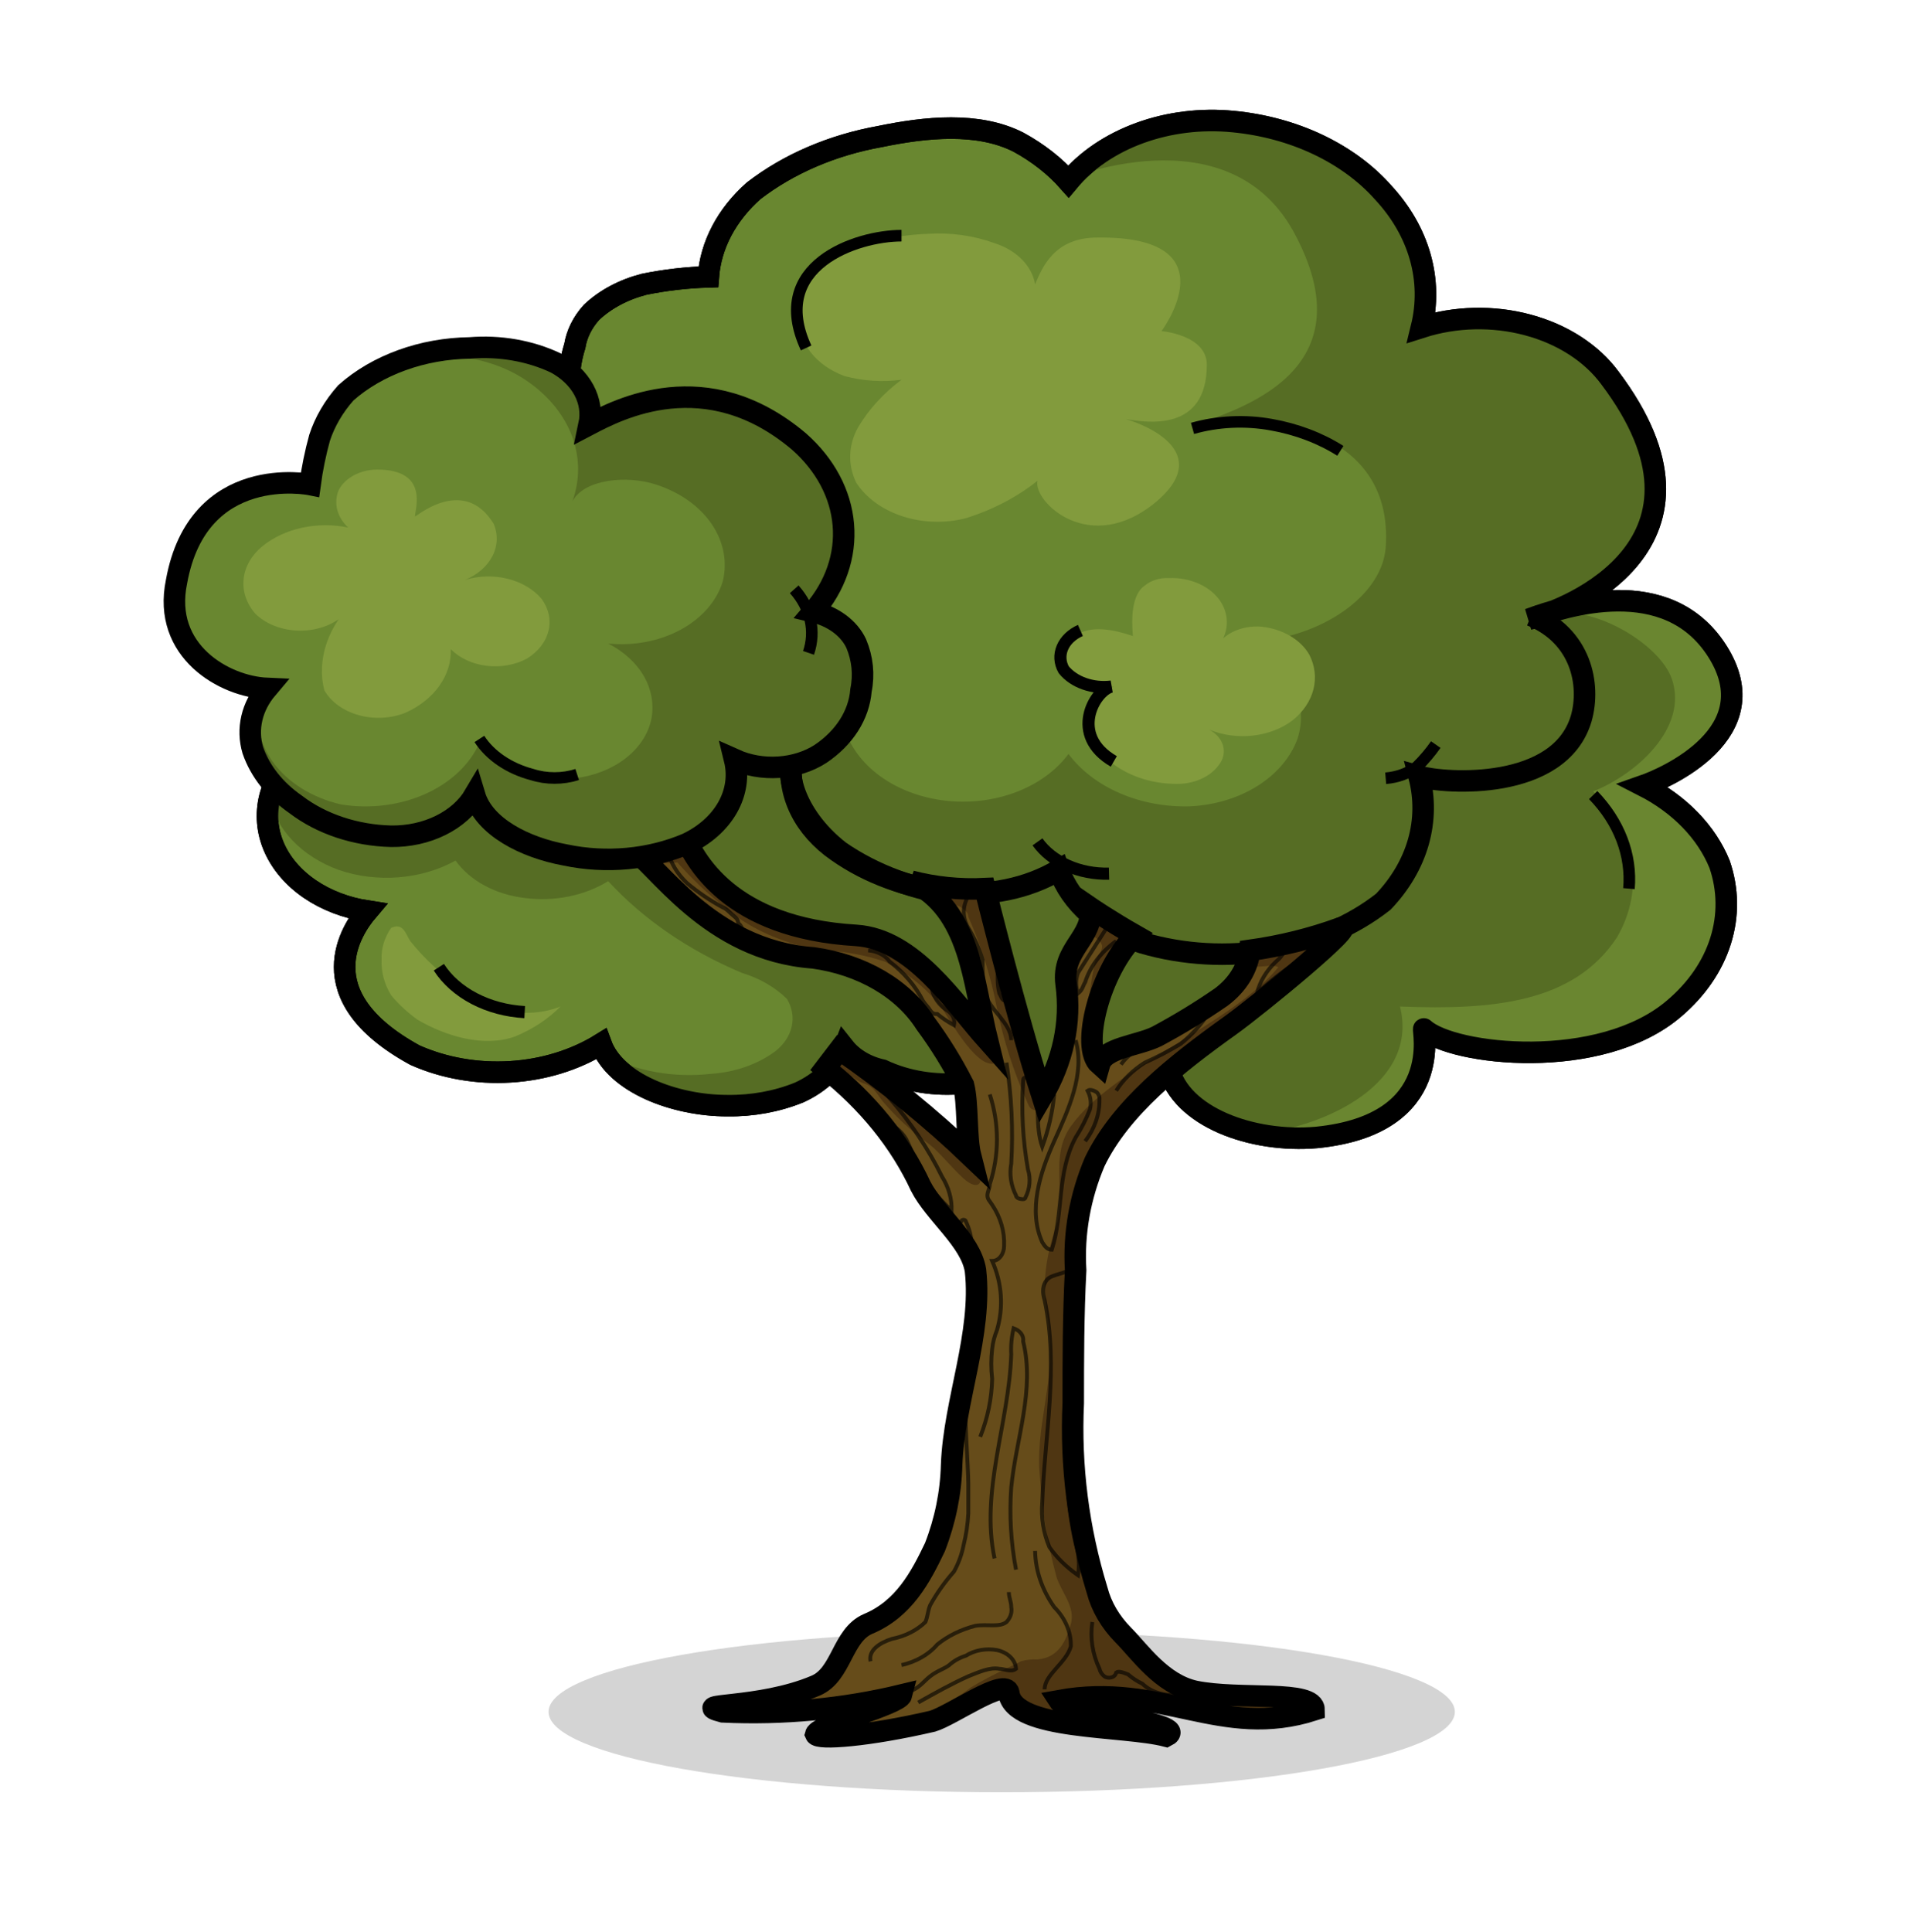 <svg width="80" height="81" viewBox="0 0 80 81" fill="none" xmlns="http://www.w3.org/2000/svg">
<path opacity="0.17" d="M42 75.135C52.493 75.135 61 73.625 61 71.763C61 69.9 52.493 68.39 42 68.39C31.507 68.39 23 69.9 23 71.763C23 73.625 31.507 75.135 42 75.135Z" fill="black"/>
<path d="M24 17.253C23.785 16.342 23.819 15.407 24.1 14.508C24.183 13.999 24.423 13.514 24.8 13.096C25.378 12.549 26.14 12.142 27 11.919C27.883 11.738 28.788 11.633 29.7 11.606C29.8 10.27 30.469 8.999 31.6 7.998C33.065 6.87 34.899 6.082 36.9 5.723C38.8 5.331 41 5.096 42.7 5.959C43.52 6.405 44.231 6.963 44.8 7.606C45.535 6.722 46.572 6.019 47.792 5.575C49.011 5.131 50.366 4.965 51.7 5.096C52.959 5.216 54.17 5.544 55.256 6.058C56.342 6.572 57.277 7.259 58 8.076C58.745 8.881 59.272 9.798 59.547 10.77C59.822 11.741 59.84 12.746 59.6 13.723C61.021 13.268 62.604 13.231 64.056 13.621C65.508 14.01 66.732 14.799 67.5 15.841C72.7 22.743 65.8 25.566 64.1 25.959C65.6 25.41 69.9 23.998 72 27.292C74.2 30.743 69.8 32.625 68.9 32.939C70.42 33.714 71.55 34.878 72.1 36.233C72.46 37.284 72.474 38.388 72.141 39.444C71.809 40.501 71.141 41.473 70.2 42.272C67.1 44.939 60.9 44.233 59.7 43.135C59.6 43.056 60.7 47.135 55.2 47.684C52.5 47.919 49.5 46.821 49 44.782C47.7 45.959 45.2 46.664 43.6 45.645C43.031 45.293 42.584 44.834 42.3 44.311C40.8 41.959 33.7 37.41 31.2 35.684C30.3 35.056 31.7 33.331 30.6 32.861C28.4 31.919 33.2 30.272 31 29.174C29.1 28.233 24.1 30.978 22.7 29.645C21.749 28.735 21.052 27.678 20.656 26.543C20.26 25.408 20.172 24.22 20.4 23.056" fill="#698730"/>
<path d="M24 17.253C23.785 16.342 23.819 15.407 24.1 14.508C24.183 13.999 24.423 13.514 24.8 13.096C25.378 12.549 26.14 12.142 27 11.919C27.883 11.738 28.788 11.633 29.7 11.606C29.8 10.27 30.469 8.999 31.6 7.998C33.065 6.87 34.899 6.082 36.9 5.723C38.8 5.331 41 5.096 42.7 5.959C43.52 6.405 44.231 6.963 44.8 7.606C45.535 6.722 46.572 6.019 47.792 5.575C49.011 5.131 50.366 4.965 51.7 5.096C52.959 5.216 54.17 5.544 55.256 6.058C56.342 6.572 57.277 7.259 58 8.076C58.745 8.881 59.272 9.798 59.547 10.77C59.822 11.741 59.84 12.746 59.6 13.723C61.021 13.268 62.604 13.231 64.056 13.621C65.508 14.01 66.732 14.799 67.5 15.841C72.7 22.743 65.8 25.566 64.1 25.959C65.6 25.41 69.9 23.998 72 27.292C74.2 30.743 69.8 32.625 68.9 32.939C70.42 33.714 71.55 34.878 72.1 36.233C72.46 37.284 72.474 38.388 72.141 39.444C71.809 40.501 71.141 41.473 70.2 42.272C67.1 44.939 60.9 44.233 59.7 43.135C59.6 43.056 60.7 47.135 55.2 47.684C52.5 47.919 49.5 46.821 49 44.782C47.7 45.959 45.2 46.664 43.6 45.645C43.031 45.293 42.584 44.834 42.3 44.311C40.8 41.959 33.7 37.41 31.2 35.684C30.3 35.056 31.7 33.331 30.6 32.861C28.4 31.919 33.2 30.272 31 29.174C29.1 28.233 24.1 30.978 22.7 29.645C21.749 28.735 21.052 27.678 20.656 26.543C20.26 25.408 20.172 24.22 20.4 23.056" stroke="black" stroke-width="0.902" stroke-miterlimit="10"/>
<path d="M35.4 30.508C35.633 31.29 36.16 32 36.913 32.545C37.666 33.09 38.611 33.444 39.624 33.563C40.638 33.681 41.673 33.558 42.596 33.209C43.519 32.86 44.287 32.301 44.8 31.606C45.317 32.3 46.065 32.87 46.963 33.257C47.861 33.644 48.876 33.832 49.9 33.802C50.93 33.753 51.915 33.455 52.721 32.95C53.527 32.444 54.113 31.756 54.4 30.978C54.655 30.203 54.577 29.384 54.18 28.647C53.782 27.91 53.087 27.296 52.2 26.9C55 26.9 57.9 25.174 58.1 22.978C58.5 17.567 52.1 17.174 49.9 17.88C51.9 17.174 57.5 15.606 54.2 9.645C51.4 4.704 44.7 7.527 44.7 7.527C44.7 7.527 44.7 7.292 45.3 6.821C47.1 5.331 47.6 5.41 50.2 4.939C53.1 4.468 56.1 6.351 56.9 6.821C58.027 7.651 58.873 8.688 59.361 9.838C59.85 10.988 59.967 12.216 59.7 13.41C59.7 13.488 63.2 12.39 65.8 14.037C69.1 16.155 69.6 19.684 69.4 21.253C69.041 22.738 67.967 24.058 66.4 24.939C66 25.174 68.4 24.861 69.4 25.174C70.8 25.567 71.1 25.802 72.3 27.213C72.621 27.71 72.796 28.256 72.813 28.812C72.831 29.369 72.689 29.921 72.4 30.429C71.64 31.417 70.528 32.208 69.2 32.704C69.1 32.782 73.4 34.429 72.4 39.214C71.9 41.802 67.7 45.723 59.9 42.9C58.8 42.508 59.8 46.429 57.2 47.135C54.6 47.841 50.5 47.763 49.2 44.704C49.1 44.625 45.4 47.37 43.5 44.939C41.6 42.508 38 39.841 35.3 38.115C33.823 37.218 32.481 36.192 31.3 35.057C30.9 34.586 31.5 34.115 31.1 32.704" fill="#566D24"/>
<path d="M52.8 47.527C55.6 47.214 59.5 45.41 58.7 42.194C62.6 42.351 66 42.037 67.8 39.292C68.376 38.3 68.588 37.202 68.411 36.121C68.235 35.041 67.677 34.02 66.8 33.174C68.6 32.468 70.8 30.508 70.1 28.468C69.6 26.978 66.6 25.174 64.7 25.802C65.77 25.199 67.097 24.946 68.4 25.096C69.551 25.222 70.611 25.66 71.395 26.332C72.18 27.005 72.641 27.871 72.7 28.782C72.4 32.39 69 32.468 69.2 32.861C70.129 33.27 70.921 33.845 71.512 34.54C72.103 35.236 72.476 36.031 72.6 36.861C72.794 37.829 72.687 38.82 72.286 39.749C71.885 40.678 71.204 41.517 70.3 42.194C68.7 43.292 68.4 43.527 66.2 43.841C62.4 44.468 59.8 42.978 59.8 43.292C60.1 47.135 55.2 48.076 53.2 47.449" fill="#6A8630"/>
<path d="M46 9.959C44.2 9.959 43.7 11.213 43.4 11.919C43.337 11.539 43.146 11.18 42.847 10.876C42.549 10.573 42.153 10.338 41.7 10.194C40.826 9.875 39.861 9.74 38.9 9.802C37.459 9.863 36.056 10.185 34.8 10.743C34.344 11.067 33.99 11.469 33.764 11.918C33.539 12.367 33.448 12.85 33.5 13.331C33.482 13.837 33.652 14.336 33.989 14.768C34.327 15.2 34.817 15.545 35.4 15.762C36.17 15.973 36.996 16.027 37.8 15.919C37.05 16.479 36.439 17.144 36 17.88C35.785 18.247 35.666 18.645 35.649 19.049C35.632 19.453 35.717 19.855 35.9 20.233C36.313 20.872 37.004 21.373 37.848 21.646C38.692 21.92 39.633 21.947 40.5 21.723C41.628 21.369 42.649 20.835 43.5 20.155C43.3 21.017 45.7 23.37 48.5 21.017C50.7 19.135 48.5 17.959 47.2 17.566C48.1 17.723 50.6 18.115 50.6 15.292C50.6 14.037 48.7 13.88 48.7 13.88C48.7 13.88 51.7 9.88 46 9.959Z" fill="#829B3D"/>
<path d="M44.6 27.449C44.3 29.174 46.1 28.782 46.7 28.782C46.318 28.971 46.012 29.24 45.818 29.559C45.623 29.879 45.547 30.235 45.6 30.586C45.81 31.233 46.286 31.806 46.956 32.218C47.625 32.629 48.449 32.855 49.3 32.861C49.662 32.87 50.021 32.802 50.338 32.664C50.656 32.526 50.919 32.323 51.1 32.076C51.292 31.836 51.357 31.546 51.283 31.268C51.208 30.99 50.999 30.746 50.7 30.586C51.261 30.82 51.902 30.908 52.531 30.837C53.16 30.767 53.745 30.542 54.2 30.194C54.643 29.839 54.945 29.39 55.069 28.903C55.194 28.416 55.135 27.91 54.9 27.449C54.721 27.136 54.444 26.864 54.094 26.658C53.744 26.452 53.333 26.32 52.9 26.272C52.468 26.235 52.032 26.316 51.667 26.502C51.303 26.688 51.031 26.967 50.9 27.292C51.19 27.009 51.371 26.667 51.424 26.306C51.477 25.946 51.4 25.58 51.2 25.253C51.002 24.932 50.687 24.664 50.296 24.483C49.905 24.301 49.454 24.215 49 24.233C48.814 24.225 48.628 24.249 48.456 24.304C48.283 24.358 48.127 24.441 48 24.547C47.3 25.017 47.5 26.508 47.5 26.665C45.7 26.037 44.8 26.508 44.6 27.449Z" fill="#829B3D"/>
<path d="M58.1 32.626C58.588 32.585 59.044 32.42 59.4 32.155C59.701 31.86 59.969 31.545 60.2 31.214" stroke="black" stroke-width="0.486" stroke-miterlimit="10"/>
<path d="M50 17.959C51.058 17.659 52.204 17.604 53.3 17.802C54.361 17.988 55.353 18.364 56.2 18.9" stroke="black" stroke-width="0.486" stroke-miterlimit="10"/>
<path d="M33.8 14.586C32.2 11.135 35.9 9.88 37.8 9.88" stroke="black" stroke-width="0.486" stroke-miterlimit="10"/>
<path d="M43.5 35.292C43.796 35.709 44.232 36.054 44.761 36.289C45.29 36.524 45.892 36.641 46.5 36.625" stroke="black" stroke-width="0.509" stroke-miterlimit="10"/>
<path d="M45.3 26.429C44.944 26.587 44.675 26.843 44.546 27.147C44.416 27.451 44.436 27.783 44.6 28.076C44.809 28.334 45.11 28.538 45.466 28.663C45.821 28.789 46.215 28.83 46.6 28.782C45.9 28.939 44.8 30.822 46.7 31.919" stroke="black" stroke-width="0.509" stroke-miterlimit="10"/>
<path d="M24 17.253C23.785 16.342 23.819 15.407 24.1 14.508C24.183 13.999 24.423 13.514 24.8 13.096C25.378 12.549 26.14 12.142 27 11.919C27.883 11.738 28.788 11.633 29.7 11.606C29.8 10.27 30.469 8.999 31.6 7.998C33.065 6.87 34.899 6.082 36.9 5.723C38.8 5.331 41 5.096 42.7 5.959C43.52 6.405 44.231 6.963 44.8 7.606C45.535 6.722 46.572 6.019 47.792 5.575C49.011 5.131 50.366 4.965 51.7 5.096C52.959 5.216 54.17 5.544 55.256 6.058C56.342 6.572 57.277 7.259 58 8.076C58.745 8.881 59.272 9.798 59.547 10.77C59.822 11.741 59.84 12.746 59.6 13.723C61.021 13.268 62.604 13.231 64.056 13.621C65.508 14.01 66.732 14.799 67.5 15.841C72.7 22.743 65.8 25.566 64.1 25.959C65.6 25.41 69.9 23.998 72 27.292C74.2 30.743 69.8 32.625 68.9 32.939C70.42 33.714 71.55 34.878 72.1 36.233C72.46 37.284 72.474 38.388 72.141 39.444C71.809 40.501 71.141 41.473 70.2 42.272C67.1 44.939 60.9 44.233 59.7 43.135C59.6 43.056 60.7 47.135 55.2 47.684C52.5 47.919 49.5 46.821 49 44.782C47.7 45.959 45.2 46.664 43.6 45.645C43.031 45.293 42.584 44.834 42.3 44.311C40.8 41.959 33.7 37.41 31.2 35.684C30.3 35.056 31.7 33.331 30.6 32.861C28.4 31.919 33.2 30.272 31 29.174C29.1 28.233 24.1 30.978 22.7 29.645C21.749 28.735 21.052 27.678 20.656 26.543C20.26 25.408 20.172 24.22 20.4 23.056" stroke="black" stroke-width="0.902" stroke-miterlimit="10"/>
<path d="M12.5 31.527C11.899 32.064 11.49 32.716 11.313 33.417C11.136 34.117 11.197 34.842 11.491 35.519C11.786 36.195 12.302 36.798 12.988 37.268C13.674 37.737 14.506 38.057 15.4 38.194C14.8 38.9 12.8 41.723 17.4 44.233C18.612 44.773 20.002 45.016 21.392 44.932C22.781 44.848 24.107 44.441 25.2 43.763C25.8 45.41 28.3 46.351 30.5 46.351C31.543 46.365 32.573 46.177 33.5 45.802C34.416 45.387 35.096 44.714 35.4 43.919C35.765 44.379 36.336 44.715 37 44.861C38.022 45.34 39.22 45.533 40.4 45.41C41.4 45.174 42.4 44.468 42.2 43.684C41.9 41.723 40.4 39.214 40.3 37.566C38.406 37.333 36.636 36.68 35.2 35.684C33.2 34.115 32.9 32.155 33.3 31.762C34.2 30.743 34.8 28.704 33.5 28.076C30.5 26.743 28.8 27.998 25.4 27.527" fill="#698730"/>
<path d="M12.5 31.527C11.899 32.064 11.49 32.716 11.313 33.417C11.136 34.117 11.197 34.842 11.491 35.519C11.786 36.195 12.302 36.798 12.988 37.268C13.674 37.737 14.506 38.057 15.4 38.194C14.8 38.9 12.8 41.723 17.4 44.233C18.612 44.773 20.002 45.016 21.392 44.932C22.781 44.848 24.107 44.441 25.2 43.763C25.8 45.41 28.3 46.351 30.5 46.351C31.543 46.365 32.573 46.177 33.5 45.802C34.416 45.387 35.096 44.714 35.4 43.919C35.765 44.379 36.336 44.715 37 44.861C38.022 45.34 39.22 45.533 40.4 45.41C41.4 45.174 42.4 44.468 42.2 43.684C41.9 41.723 40.4 39.214 40.3 37.566C38.406 37.333 36.636 36.68 35.2 35.684C33.2 34.115 32.9 32.155 33.3 31.762C34.2 30.743 34.8 28.704 33.5 28.076C30.5 26.743 28.8 27.998 25.4 27.527" stroke="black" stroke-width="0.902" stroke-miterlimit="10"/>
<path d="M11.3 33.409C11.422 34.068 11.75 34.693 12.257 35.227C12.763 35.761 13.431 36.187 14.2 36.468C14.991 36.74 15.857 36.847 16.716 36.778C17.575 36.709 18.396 36.468 19.1 36.076C19.399 36.494 19.815 36.852 20.318 37.124C20.821 37.396 21.396 37.574 22 37.645C22.614 37.725 23.242 37.703 23.845 37.582C24.448 37.46 25.011 37.241 25.5 36.939C26.971 38.536 28.886 39.851 31.1 40.782C31.847 41.009 32.503 41.388 33 41.88C33.215 42.242 33.283 42.647 33.194 43.04C33.104 43.433 32.862 43.795 32.5 44.076C31.762 44.621 30.81 44.953 29.8 45.017C28.26 45.192 26.693 44.912 25.4 44.233C25.4 44.468 26.2 45.096 26.7 45.331C29.4 46.586 30.9 46.586 33.6 45.645C34.489 45.224 35.134 44.549 35.4 43.762C35.5 44.311 38.6 45.645 40.3 45.331C40.6 44.311 41.5 44.86 40.9 43.919C41.143 44.187 41.496 44.38 41.9 44.468C41.6 43.449 41.4 42.429 41.1 41.409C40.825 40.071 40.286 38.774 39.5 37.566C38.7 36.39 37.4 35.527 36.4 34.429C35.6 33.488 35.1 32.468 34.2 31.527C33.564 30.766 32.706 30.134 31.698 29.684C30.689 29.234 29.559 28.979 28.4 28.939C26 28.939 23.9 30.037 21.6 30.429C19.845 30.627 18.072 30.706 16.3 30.664C14.519 30.644 12.773 31.055 11.3 31.841" fill="#566D24"/>
<path d="M16 40.233C15.978 40.748 16.115 41.259 16.4 41.723C16.711 42.098 17.081 42.44 17.5 42.743C18.7 43.449 20.3 43.919 21.6 43.449C22.341 43.143 22.989 42.715 23.5 42.194C22.788 42.478 21.963 42.535 21.2 42.351C20.425 42.164 19.732 41.811 19.2 41.331C18.428 40.777 17.755 40.144 17.2 39.449C17 39.135 16.9 38.665 16.4 38.9C16.116 39.308 15.978 39.769 16 40.233Z" fill="#829B3D"/>
<path d="M12.5 31.527C11.899 32.064 11.49 32.716 11.313 33.417C11.136 34.117 11.197 34.842 11.491 35.519C11.786 36.195 12.302 36.798 12.988 37.268C13.674 37.737 14.506 38.057 15.4 38.194C14.8 38.9 12.8 41.723 17.4 44.233C18.612 44.773 20.002 45.016 21.392 44.932C22.781 44.848 24.107 44.441 25.2 43.763C25.8 45.41 28.3 46.351 30.5 46.351C31.543 46.365 32.573 46.177 33.5 45.802C34.416 45.387 35.096 44.714 35.4 43.919C35.765 44.379 36.336 44.715 37 44.861C38.022 45.34 39.22 45.533 40.4 45.41C41.4 45.174 42.4 44.468 42.2 43.684C41.9 41.723 40.4 39.214 40.3 37.566C38.406 37.333 36.636 36.68 35.2 35.684C33.2 34.115 32.9 32.155 33.3 31.762C34.2 30.743 34.8 28.704 33.5 28.076C30.5 26.743 28.8 27.998 25.4 27.527" stroke="black" stroke-width="0.902" stroke-miterlimit="10"/>
<path d="M33.2 31.841C33.101 32.554 33.222 33.275 33.553 33.944C33.883 34.613 34.414 35.21 35.1 35.684C36.414 36.611 38.05 37.212 39.8 37.41C40.608 37.498 41.43 37.46 42.22 37.298C43.009 37.137 43.75 36.855 44.4 36.468C44.644 37.155 45.086 37.789 45.693 38.319C46.3 38.85 47.056 39.263 47.9 39.527C49.617 40.03 51.482 40.135 53.273 39.829C55.064 39.523 56.705 38.819 58 37.802C58.709 37.059 59.21 36.206 59.469 35.3C59.727 34.395 59.738 33.456 59.5 32.547C60.6 32.861 65.4 33.174 66.3 30.115C66.7 28.704 66.3 26.664 64.2 25.802" stroke="black" stroke-width="0.902" stroke-miterlimit="10"/>
<path d="M51.6 42.978C49.3 44.625 47 46.429 45.9 48.704C45.279 50.169 45.008 51.711 45.1 53.253C45 55.135 45 57.017 45 58.821C44.877 61.459 45.213 64.098 46 66.664C46.178 67.35 46.554 67.994 47.1 68.547C47.8 69.253 48.7 70.586 50.1 70.9C52 71.292 55.1 70.821 55.1 71.684C51.2 72.939 48.7 70.508 44.4 71.292C44.7 71.763 50 72.233 48.9 72.782C47.1 72.311 42.5 72.547 42.3 70.978C42.2 70.272 39.9 71.919 39.1 72.155C36.4 72.782 34.3 72.939 34.2 72.704C34.3 72.311 37.7 71.449 37.8 71.057C35.374 71.643 32.834 71.882 30.3 71.763C28.8 71.37 31.8 71.684 34.2 70.664C35.3 70.194 35.3 68.547 36.4 68.076C37.9 67.449 38.6 66.115 39.2 64.861C39.635 63.741 39.87 62.58 39.9 61.41C40 58.743 41.2 55.919 40.9 53.253C40.7 51.998 39.2 50.9 38.6 49.723C37.739 47.868 36.374 46.182 34.6 44.782L35.2 43.998C37.183 45.37 39.022 46.865 40.7 48.468C40.5 47.684 40.6 46.272 40.4 45.488C39.948 44.596 39.413 43.73 38.8 42.9C38.345 42.185 37.683 41.565 36.867 41.088C36.05 40.611 35.103 40.292 34.1 40.155C29.7 39.841 27.5 36.155 26.4 35.527L28.6 34.821C29.1 36.076 30.6 38.9 35.9 39.213C38.3 39.37 40 42.037 41.4 43.606C40.8 41.174 40.7 38.115 38.2 36.939C39.198 37.199 40.251 37.305 41.3 37.253C41.3 37.253 42.6 42.508 43.7 45.959C44.572 44.49 44.918 42.863 44.7 41.253C44.5 39.763 45.9 39.292 45.7 38.037C45.7 38.037 46.5 38.586 47.6 39.213C46.1 40.704 45.3 43.919 46.1 44.625C46.3 43.919 47.7 43.841 48.5 43.449C49.442 42.944 50.344 42.394 51.2 41.802C51.894 41.286 52.322 40.588 52.4 39.841C53.713 39.658 54.991 39.341 56.2 38.9C57 38.664 52.8 42.115 51.6 42.978Z" fill="#664C1A"/>
<path d="M52.4 40.468C52.7 40.625 53.3 40.39 53.6 40.547C51.6 42.978 46.7 44.704 44.9 47.213C44 48.468 44.7 50.037 44.3 51.37C43.987 52.212 43.819 53.082 43.8 53.959C43.8 54.664 44 55.37 44 55.998C44.2 57.959 43.4 59.919 43.6 61.88C43.685 63.304 43.92 64.721 44.3 66.115C44.5 66.743 45.1 67.37 44.9 68.076C44.7 68.782 44.4 69.488 43.5 69.566C43.262 69.554 43.024 69.58 42.8 69.645C42.7 69.723 41.6 70.194 40.7 70.743C39.686 71.528 38.454 72.119 37.1 72.468C36.7 72.625 38.2 72.468 39.1 72.233C39.8 72.076 42.2 70.664 42.2 70.978C42.2 71.135 42.9 71.684 43 71.762C43.1 71.841 44.1 72.155 44.3 72.233C48.9 72.625 49.4 73.174 49.1 72.704C48.8 72.233 43.5 71.606 44.7 71.292C46.8 70.821 50.8 72.076 52.8 72.076C53.2 72.076 54.9 72.076 55.1 71.684C55.6 70.9 50.6 71.292 49.6 70.821C48.235 70.039 47.164 68.982 46.5 67.762C45.571 66.162 45.093 64.423 45.1 62.664C45.1 57.253 44.7 53.88 45.4 50.978C45.8 49.253 45.8 47.841 48.9 45.096C49.9 44.155 54.3 40.86 55.3 39.919C55.9 39.292 56.1 39.213 56 39.292C55.9 39.37 55.4 39.37 54 39.762C53.468 39.954 52.883 40.035 52.3 39.998" fill="#4F3612"/>
<path d="M45.7 38.978C45.8 39.37 45.8 39.135 46.1 39.449C46.4 39.763 46 39.998 45.9 40.39C45.751 41.117 45.65 41.85 45.6 42.586C45.2 44.39 45.9 45.488 46.3 44.939C45.768 43.495 45.984 41.945 46.9 40.625C47.324 40.258 47.571 39.787 47.6 39.292C47.18 38.805 46.59 38.424 45.9 38.194" fill="#4F3612"/>
<path d="M39.1 37.802C39.7 37.959 39.5 37.723 40.1 37.959C40.2 37.959 40.3 38.037 40.4 38.115C40.461 38.153 40.511 38.2 40.545 38.255C40.58 38.309 40.599 38.368 40.6 38.429C41.152 39.678 41.554 40.965 41.8 42.272C42.08 43.633 42.515 44.972 43.1 46.272C43.2 46.508 43.3 46.586 43.7 46.508C43.6 45.802 42.4 41.802 42 39.841C41.7 38.586 41.4 37.645 41.4 37.645C41.005 37.584 40.603 37.558 40.2 37.566C39.651 37.522 39.112 37.416 38.6 37.253" fill="#4F3612"/>
<path d="M26.6 35.998C27.174 36.166 27.793 36.219 28.4 36.155C29.158 37.009 30.029 37.798 31 38.508C32.001 39.181 33.206 39.641 34.5 39.841C35.395 39.876 36.276 40.036 37.1 40.312C38.152 40.837 39.013 41.566 39.6 42.429C40.1 43.214 41.2 45.096 41.9 44.468C41.594 43.921 41.225 43.396 40.8 42.9C39.7 41.488 38.9 40.39 36.9 39.684C35.79 39.403 34.653 39.193 33.5 39.057C32.296 38.657 31.207 38.07 30.3 37.331C29.675 36.628 29.107 35.894 28.6 35.135C28.2 34.664 29.9 34.351 29.4 33.959C29.165 33.748 28.871 33.582 28.542 33.474C28.213 33.365 27.857 33.316 27.5 33.331C26.5 33.41 25.9 34.272 25.4 34.978C25.337 35.045 25.294 35.122 25.277 35.204C25.259 35.286 25.267 35.37 25.3 35.449" fill="#4F3612"/>
<path d="M35.1 45.253C35.4 44.625 35.7 45.253 36.2 45.41C36.7 45.566 36.8 45.959 37.1 46.272C37.649 46.901 38.286 47.48 39 47.998C39.4 48.312 40.1 49.174 40.5 49.488C40.9 49.802 41.2 49.723 41.1 49.253C40.3 47.684 38.2 46.429 36.5 45.096C36.147 44.793 35.743 44.529 35.3 44.312C35.2 44.233 35 44.547 34.7 44.782" fill="#4F3612"/>
<path d="M51.6 42.978C49.3 44.625 47 46.429 45.9 48.704C45.279 50.169 45.008 51.711 45.1 53.253C45 55.135 45 57.017 45 58.821C44.877 61.459 45.213 64.098 46 66.664C46.178 67.35 46.554 67.994 47.1 68.547C47.8 69.253 48.7 70.586 50.1 70.9C52 71.292 55.1 70.821 55.1 71.684C51.2 72.939 48.7 70.508 44.4 71.292C44.7 71.763 50 72.233 48.9 72.782C47.1 72.311 42.5 72.547 42.3 70.978C42.2 70.272 39.9 71.919 39.1 72.155C36.4 72.782 34.3 72.939 34.2 72.704C34.3 72.311 37.7 71.449 37.8 71.057C35.374 71.643 32.834 71.882 30.3 71.763C28.8 71.37 31.8 71.684 34.2 70.664C35.3 70.194 35.3 68.547 36.4 68.076C37.9 67.449 38.6 66.115 39.2 64.861C39.635 63.741 39.87 62.58 39.9 61.41C40 58.743 41.2 55.919 40.9 53.253C40.7 51.998 39.2 50.9 38.6 49.723C37.739 47.868 36.374 46.182 34.6 44.782L35.2 43.998C37.183 45.37 39.022 46.865 40.7 48.468C40.5 47.684 40.6 46.272 40.4 45.488C39.948 44.596 39.413 43.73 38.8 42.9C38.345 42.185 37.683 41.565 36.867 41.088C36.05 40.611 35.103 40.292 34.1 40.155C29.7 39.841 27.5 36.155 26.4 35.527L28.6 34.821C29.1 36.076 30.6 38.9 35.9 39.213C38.3 39.37 40 42.037 41.4 43.606C40.8 41.174 40.7 38.115 38.2 36.939C39.198 37.199 40.251 37.305 41.3 37.253C41.3 37.253 42.6 42.508 43.7 45.959C44.572 44.49 44.918 42.863 44.7 41.253C44.5 39.763 45.9 39.292 45.7 38.037C45.7 38.037 46.5 38.586 47.6 39.213C46.1 40.704 45.3 43.919 46.1 44.625C46.3 43.919 47.7 43.841 48.5 43.449C49.442 42.944 50.344 42.394 51.2 41.802C51.894 41.286 52.322 40.588 52.4 39.841C53.713 39.658 54.991 39.341 56.2 38.9C57 38.664 52.8 42.115 51.6 42.978Z" stroke="black" stroke-width="0.902" stroke-miterlimit="10"/>
<path d="M7.4 24.39C6.8 27.292 9.4 28.782 11.2 28.861C10.881 29.238 10.663 29.661 10.56 30.106C10.457 30.551 10.47 31.008 10.6 31.449C10.903 32.329 11.529 33.12 12.4 33.724C13.474 34.544 14.901 35.02 16.4 35.057C17.134 35.066 17.855 34.908 18.476 34.601C19.098 34.295 19.592 33.854 19.9 33.331C20.3 34.665 22 35.527 23.7 35.841C25.414 36.202 27.24 36.034 28.8 35.37C29.553 35.013 30.148 34.483 30.506 33.852C30.863 33.221 30.966 32.519 30.8 31.841C31.36 32.093 32.004 32.205 32.647 32.163C33.29 32.121 33.901 31.927 34.4 31.606C34.896 31.273 35.303 30.866 35.595 30.408C35.887 29.95 36.059 29.45 36.1 28.939C36.233 28.282 36.165 27.61 35.9 26.978C35.752 26.662 35.513 26.377 35.2 26.145C34.888 25.914 34.511 25.742 34.1 25.645C35.026 24.572 35.469 23.288 35.36 21.996C35.252 20.703 34.597 19.476 33.5 18.508C29.6 15.214 25.9 17.174 24.7 17.802C24.804 17.311 24.728 16.806 24.48 16.348C24.232 15.89 23.823 15.496 23.3 15.214C22.219 14.703 20.955 14.483 19.7 14.586C18.714 14.6 17.743 14.774 16.848 15.099C15.953 15.423 15.153 15.889 14.5 16.469C13.993 17.04 13.621 17.677 13.4 18.351C13.222 18.998 13.088 19.653 13 20.312C13 20.312 8.3 19.37 7.4 24.39Z" fill="#698730"/>
<path d="M11 29.017C10.647 29.985 10.796 31.022 11.414 31.904C12.032 32.785 13.069 33.439 14.3 33.723C15.556 33.927 16.865 33.749 17.96 33.225C19.056 32.7 19.856 31.869 20.2 30.9C20.528 31.477 21.084 31.957 21.787 32.267C22.489 32.578 23.3 32.703 24.1 32.625C24.89 32.533 25.625 32.249 26.199 31.813C26.773 31.377 27.158 30.811 27.3 30.194C27.432 29.578 27.332 28.946 27.013 28.375C26.693 27.804 26.167 27.318 25.5 26.978C26.566 27.085 27.644 26.88 28.53 26.403C29.415 25.925 30.046 25.209 30.3 24.39C30.508 23.561 30.342 22.701 29.831 21.957C29.321 21.213 28.497 20.632 27.5 20.311C26.3 19.919 24.5 20.076 24 21.017C24.337 20.088 24.317 19.102 23.944 18.181C23.57 17.26 22.86 16.447 21.9 15.841C21.315 15.476 20.639 15.211 19.916 15.062C19.193 14.914 18.438 14.885 17.7 14.978C21.9 13.958 24.8 15.135 24.7 17.802C25.4 17.488 27.5 15.919 30.3 16.782C31.95 17.169 33.347 18.04 34.2 19.213C36.2 22.037 35.4 24.076 34.1 25.566C36.2 26.115 36.8 28.076 35.4 30.429C35.005 31.077 34.303 31.578 33.445 31.827C32.586 32.076 31.637 32.053 30.8 31.762C30.8 32.703 30.5 34.586 28.9 35.135C26.7 35.919 27.4 35.762 25 35.841C23.935 35.839 22.893 35.603 21.991 35.16C21.089 34.716 20.365 34.082 19.9 33.331C19.454 33.926 18.775 34.392 17.965 34.661C17.154 34.929 16.255 34.986 15.4 34.821C11.4 33.723 10.1 32.311 10.9 29.096" fill="#566D24"/>
<path d="M15.8 19.684C15.455 19.689 15.119 19.773 14.835 19.927C14.55 20.08 14.329 20.296 14.2 20.547C14.091 20.813 14.071 21.097 14.141 21.372C14.211 21.646 14.369 21.902 14.6 22.116C13.965 21.982 13.297 21.985 12.664 22.123C12.031 22.261 11.456 22.529 11 22.9C10.547 23.273 10.27 23.756 10.216 24.27C10.161 24.784 10.332 25.296 10.7 25.723C10.905 25.925 11.16 26.092 11.45 26.213C11.74 26.335 12.058 26.409 12.386 26.431C12.713 26.453 13.043 26.423 13.355 26.341C13.667 26.26 13.954 26.13 14.2 25.959C13.771 26.587 13.531 27.285 13.5 27.998C13.484 28.314 13.517 28.63 13.6 28.939C13.738 29.18 13.937 29.397 14.185 29.576C14.433 29.755 14.725 29.893 15.043 29.981C15.361 30.069 15.698 30.105 16.035 30.088C16.371 30.071 16.7 30 17 29.88C17.595 29.612 18.086 29.223 18.42 28.753C18.755 28.283 18.921 27.751 18.9 27.213C19.268 27.588 19.805 27.838 20.4 27.911C20.996 27.984 21.604 27.875 22.1 27.606C22.569 27.314 22.889 26.9 22.999 26.439C23.109 25.977 23.003 25.501 22.7 25.096C22.361 24.698 21.859 24.403 21.277 24.261C20.695 24.118 20.067 24.136 19.5 24.311C20.023 24.094 20.43 23.738 20.65 23.308C20.87 22.877 20.887 22.399 20.7 21.959C19.4 19.841 17.3 21.802 17.4 21.645C17.4 21.331 18 19.684 15.8 19.684Z" fill="#829B3D"/>
<path d="M7.4 24.39C6.8 27.292 9.4 28.782 11.2 28.861C10.881 29.238 10.663 29.661 10.56 30.106C10.457 30.551 10.47 31.008 10.6 31.449C10.903 32.329 11.529 33.12 12.4 33.724C13.474 34.544 14.901 35.02 16.4 35.057C17.134 35.066 17.855 34.908 18.476 34.601C19.098 34.295 19.592 33.854 19.9 33.331C20.3 34.665 22 35.527 23.7 35.841C25.414 36.202 27.24 36.034 28.8 35.37C29.553 35.013 30.148 34.483 30.506 33.852C30.863 33.221 30.966 32.519 30.8 31.841C31.36 32.093 32.004 32.205 32.647 32.163C33.29 32.121 33.901 31.927 34.4 31.606C34.896 31.273 35.303 30.866 35.595 30.408C35.887 29.95 36.059 29.45 36.1 28.939C36.233 28.282 36.165 27.61 35.9 26.978C35.752 26.662 35.513 26.377 35.2 26.145C34.888 25.914 34.511 25.742 34.1 25.645C35.026 24.572 35.469 23.288 35.36 21.996C35.252 20.703 34.597 19.476 33.5 18.508C29.6 15.214 25.9 17.174 24.7 17.802C24.804 17.311 24.728 16.806 24.48 16.348C24.232 15.89 23.823 15.496 23.3 15.214C22.219 14.703 20.955 14.483 19.7 14.586C18.714 14.6 17.743 14.774 16.848 15.099C15.953 15.423 15.153 15.889 14.5 16.469C13.993 17.04 13.621 17.677 13.4 18.351C13.222 18.998 13.088 19.653 13 20.312C13 20.312 8.3 19.37 7.4 24.39Z" stroke="black" stroke-width="0.902" stroke-miterlimit="10"/>
<g opacity="0.61">
<path d="M36.5 69.645C36.4 69.174 36.9 68.861 37.4 68.704C37.952 68.593 38.443 68.346 38.8 67.998C38.9 67.763 38.9 67.527 39 67.292C39.273 66.797 39.608 66.324 40 65.88C40.192 65.529 40.327 65.16 40.4 64.782C40.51 64.342 40.577 63.897 40.6 63.449V62.194C40.6 61.488 40.4 59.057 40.5 58.351" stroke="black" stroke-width="0.162" stroke-miterlimit="10"/>
<path d="M41.5 45.88C41.9 47.115 41.9 48.41 41.5 49.645C41.5 49.802 41.4 49.959 41.4 50.115C41.4 50.272 41.5 50.351 41.6 50.508C41.954 51.039 42.127 51.634 42.1 52.233C42.1 52.547 41.9 52.861 41.6 52.861C42.014 53.794 42.084 54.8 41.8 55.763C41.695 56.017 41.628 56.28 41.6 56.547C41.55 56.964 41.55 57.384 41.6 57.802C41.581 58.627 41.412 59.445 41.1 60.233" stroke="black" stroke-width="0.162" stroke-miterlimit="10"/>
<path d="M45.1 43.606C45.5 45.017 44.8 46.508 44.2 47.841C43.6 49.174 43.1 50.743 43.7 52.076C43.8 52.233 43.9 52.39 44.1 52.39C44.6 50.821 44.3 49.174 45.1 47.684C45.343 47.306 45.544 46.913 45.7 46.508C45.766 46.244 45.732 45.971 45.6 45.723C45.7 45.645 45.9 45.723 46 45.802C46.08 45.894 46.115 46.005 46.1 46.115C46.103 46.723 45.895 47.319 45.5 47.841" stroke="black" stroke-width="0.162" stroke-miterlimit="10"/>
<path d="M46.8 45.723C47.086 45.267 47.495 44.865 48 44.547C48.523 44.313 49.024 44.051 49.5 43.763C49.988 43.371 50.393 42.921 50.7 42.429C50.165 42.856 49.559 43.225 48.9 43.527C48.7 43.606 48.4 43.684 48.2 43.763C47.69 43.939 47.269 44.242 47 44.625" stroke="black" stroke-width="0.162" stroke-miterlimit="10"/>
<path d="M53.9 39.763C53.828 39.969 53.691 40.158 53.5 40.312C53.096 40.697 52.821 41.155 52.7 41.645C53.215 41.162 53.784 40.716 54.4 40.312" stroke="black" stroke-width="0.162" stroke-miterlimit="10"/>
<path d="M46.4 38.9L45.5 40.312L45.2 40.782C45.097 41.064 45.097 41.363 45.2 41.645C45.4 41.488 45.4 41.331 45.5 41.174C45.71 40.512 46.162 39.913 46.8 39.449" stroke="black" stroke-width="0.162" stroke-miterlimit="10"/>
<path d="M40.6 37.566C40.475 37.775 40.41 38.002 40.41 38.233C40.41 38.463 40.475 38.691 40.6 38.9C40.86 39.326 41.061 39.773 41.2 40.233C41.184 40.705 41.217 41.177 41.3 41.645C41.5 42.351 42.4 42.9 42.4 43.605" stroke="black" stroke-width="0.162" stroke-miterlimit="10"/>
<path d="M42.2 41.959C42 41.959 42 41.802 41.9 41.645C41.7 40.861 42 39.998 41.8 39.214" stroke="black" stroke-width="0.162" stroke-miterlimit="10"/>
<path d="M36.4 39.841C36.588 39.855 36.768 39.906 36.925 39.988C37.082 40.07 37.211 40.181 37.3 40.311C37.91 40.776 38.387 41.338 38.7 41.959C38.8 42.115 38.9 42.194 39 42.351C39.1 42.508 39.2 42.508 39.3 42.508C39.511 42.683 39.746 42.841 40 42.978C40.027 42.862 40.014 42.742 39.961 42.632C39.908 42.521 39.818 42.424 39.7 42.351C39.479 42.202 39.307 42.014 39.2 41.802C39 41.488 39.1 41.174 39 40.939" stroke="black" stroke-width="0.162" stroke-miterlimit="10"/>
<path d="M28 35.684C28.121 36.174 28.396 36.632 28.8 37.017C29.252 37.398 29.755 37.74 30.3 38.037C30.5 38.115 30.6 38.272 30.8 38.429C31 38.586 30.9 38.664 31 38.743C31.1 38.821 31.2 39.135 31.3 39.292C31.2 39.292 31.1 39.214 31 39.135C30.649 38.808 30.246 38.518 29.8 38.272" stroke="black" stroke-width="0.162" stroke-miterlimit="10"/>
<path d="M36 44.939C36.509 45.245 36.948 45.616 37.3 46.037C38.19 47.066 38.928 48.171 39.5 49.331C39.775 49.77 39.912 50.254 39.9 50.743C39.282 50.192 38.807 49.553 38.5 48.86C38.3 48.468 38.2 48.154 38 47.762C37.8 47.414 37.444 47.135 37 46.978" stroke="black" stroke-width="0.162" stroke-miterlimit="10"/>
<path d="M42.2 44.547C42.416 45.952 42.483 47.368 42.4 48.782C42.317 49.232 42.386 49.692 42.6 50.115C42.6 50.194 42.7 50.272 42.9 50.272C42.926 50.272 42.952 50.264 42.971 50.249C42.989 50.234 43 50.215 43 50.194C43.185 49.819 43.22 49.408 43.1 49.017C42.884 47.796 42.817 46.562 42.9 45.331C42.9 45.252 42.9 45.174 43 45.174C43.018 45.156 43.041 45.142 43.066 45.132C43.093 45.122 43.121 45.117 43.15 45.117C43.179 45.117 43.207 45.122 43.233 45.132C43.259 45.142 43.282 45.156 43.3 45.174C43.338 45.205 43.366 45.242 43.384 45.283C43.401 45.324 43.407 45.367 43.4 45.409C43.6 46.272 43.4 47.213 43.7 48.076C43.963 47.36 44.131 46.624 44.2 45.88" stroke="black" stroke-width="0.162" stroke-miterlimit="10"/>
<path d="M40.1 51.92C40.108 51.676 40.176 51.437 40.3 51.214C40.3 51.193 40.311 51.173 40.329 51.158C40.348 51.144 40.374 51.135 40.4 51.135C40.427 51.135 40.452 51.144 40.471 51.158C40.49 51.173 40.5 51.193 40.5 51.214C40.782 51.791 40.817 52.424 40.6 53.018" stroke="black" stroke-width="0.162" stroke-miterlimit="10"/>
<path d="M44.9 53.174C44.7 53.409 44.1 53.409 43.9 53.645C43.7 53.88 43.7 54.194 43.8 54.507C44.4 57.331 43.8 60.154 43.7 62.978C43.645 63.615 43.747 64.254 44 64.86C44.312 65.303 44.718 65.701 45.2 66.037C45.267 65.591 45.233 65.14 45.1 64.704C44.732 63.099 44.665 61.461 44.9 59.841" stroke="black" stroke-width="0.162" stroke-miterlimit="10"/>
<path d="M41.7 65.331C41.1 62.508 42.3 59.684 42.4 56.782C42.38 56.414 42.413 56.046 42.5 55.684C42.633 55.729 42.745 55.807 42.817 55.906C42.889 56.005 42.918 56.12 42.9 56.233C43.4 58.272 42.6 60.312 42.4 62.351C42.317 63.503 42.384 64.66 42.6 65.802" stroke="black" stroke-width="0.162" stroke-miterlimit="10"/>
<path d="M38.1 70.9C38.5 70.821 38.7 70.507 39 70.272C39.3 70.037 39.6 69.959 39.8 69.802C39.989 69.628 40.23 69.494 40.5 69.409C40.68 69.295 40.89 69.215 41.115 69.174C41.341 69.133 41.575 69.133 41.8 69.174C42.023 69.221 42.22 69.322 42.364 69.463C42.508 69.604 42.591 69.778 42.6 69.959C42.4 70.115 42.1 69.959 41.9 69.959C41.5 69.88 41 70.115 40.6 70.272C39.9 70.586 39.2 70.978 38.5 71.37" stroke="black" stroke-width="0.162" stroke-miterlimit="10"/>
<path d="M43.8 70.821C43.8 70.194 44.7 69.723 44.9 69.017C44.914 68.422 44.667 67.84 44.2 67.37C43.691 66.649 43.417 65.841 43.4 65.017" stroke="black" stroke-width="0.162" stroke-miterlimit="10"/>
<path d="M42.3 66.743C42.3 66.978 42.4 67.135 42.4 67.37C42.442 67.592 42.37 67.818 42.2 67.998C41.9 68.233 41.4 68.076 40.9 68.155C40.293 68.31 39.744 68.579 39.3 68.939C38.946 69.357 38.415 69.663 37.8 69.802" stroke="black" stroke-width="0.162" stroke-miterlimit="10"/>
<path d="M45.8 67.998C45.701 68.661 45.804 69.333 46.1 69.959C46.125 70.077 46.195 70.186 46.3 70.272C46.355 70.311 46.426 70.332 46.5 70.332C46.574 70.332 46.645 70.311 46.7 70.272C46.754 70.23 46.789 70.175 46.8 70.116C46.9 70.037 47.1 70.116 47.3 70.194C47.474 70.347 47.676 70.479 47.9 70.586C48.068 70.748 48.282 70.875 48.526 70.957C48.77 71.039 49.036 71.073 49.3 71.057" stroke="black" stroke-width="0.162" stroke-miterlimit="10"/>
</g>
<path d="M33.3 24.704C33.642 25.087 33.873 25.524 33.976 25.985C34.08 26.445 34.054 26.918 33.9 27.37" stroke="black" stroke-width="0.486" stroke-miterlimit="10"/>
<path d="M20.1 30.978C20.557 31.681 21.347 32.216 22.3 32.468C22.909 32.664 23.591 32.664 24.2 32.468" stroke="black" stroke-width="0.486" stroke-miterlimit="10"/>
<path d="M66.8 33.331C67.889 34.453 68.422 35.846 68.3 37.253" stroke="black" stroke-width="0.486" stroke-miterlimit="10"/>
<path d="M18.4 40.547C18.741 41.078 19.252 41.531 19.883 41.861C20.514 42.191 21.243 42.387 22 42.429" stroke="black" stroke-width="0.509" stroke-miterlimit="10"/>
</svg>

